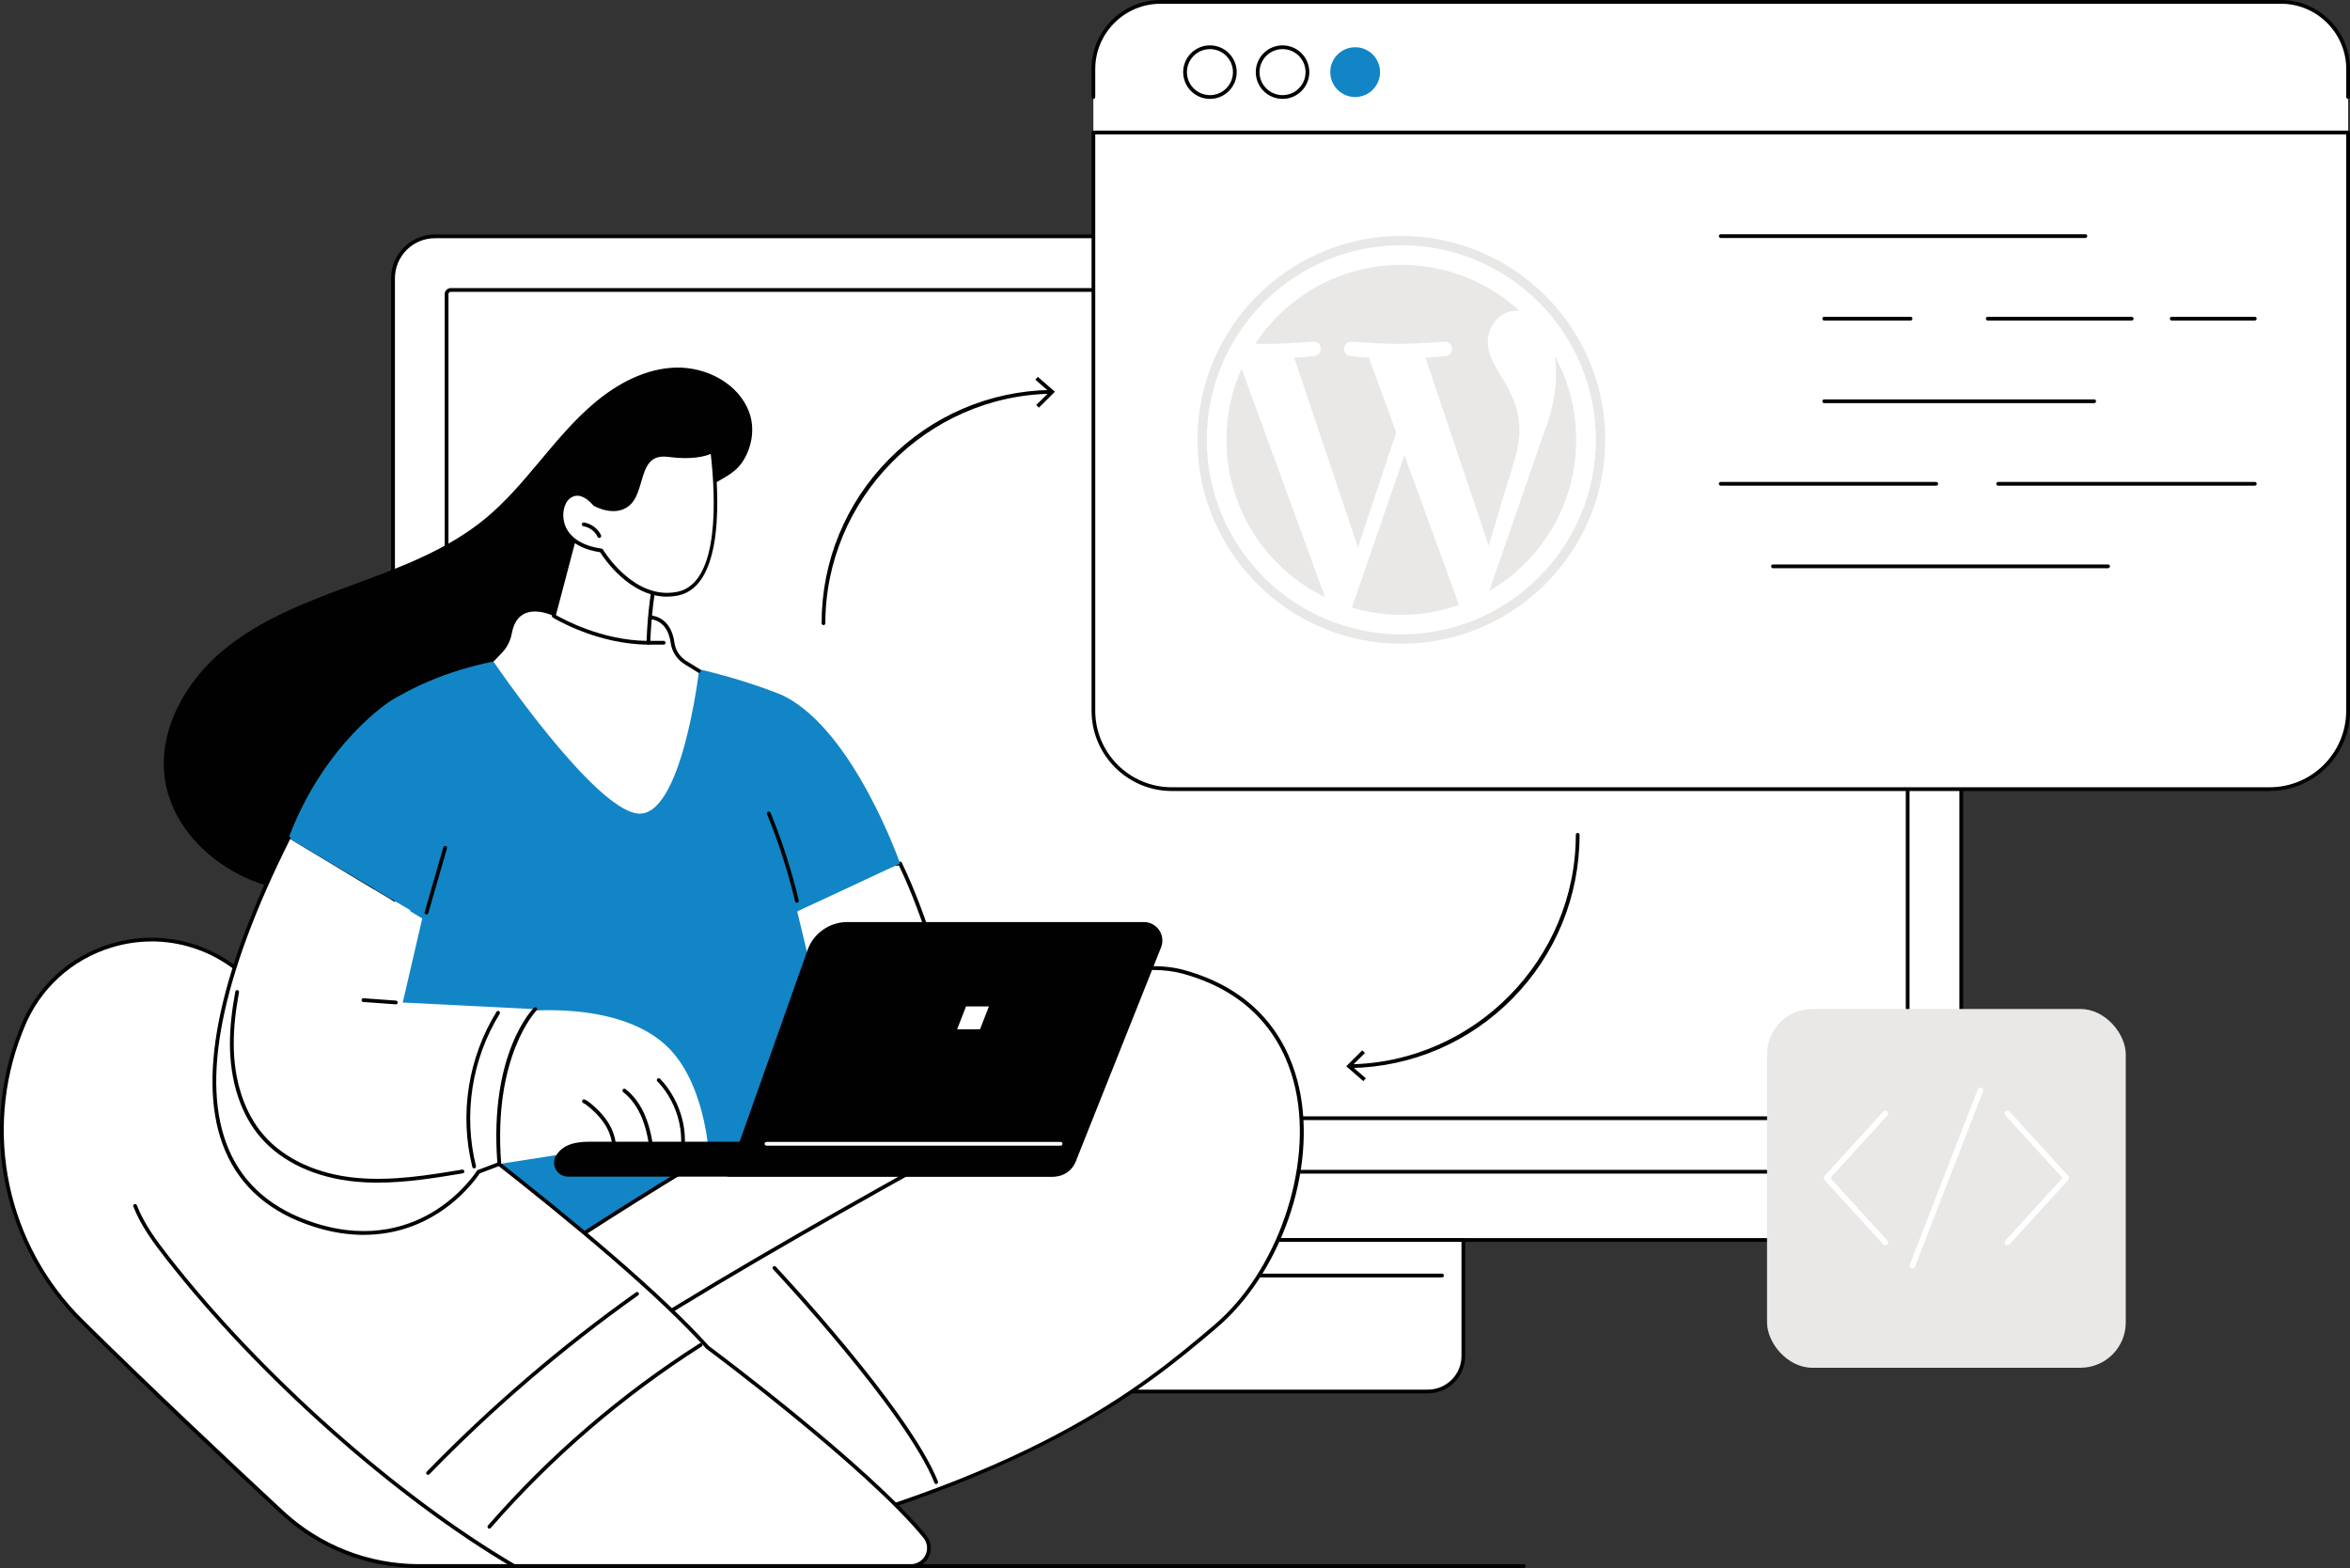 <?xml version="1.0" encoding="UTF-8"?>
<svg id="Layer_1" data-name="Layer 1" xmlns="http://www.w3.org/2000/svg" viewBox="0 0 388.08 258.93">
  <rect x="0" y="0" width="388.08" height="258.93" fill="#333333" stroke="none"/>
  <defs>
    <style>
      .cls-1 {
        fill: #1285c6;
      }

      .cls-1, .cls-2, .cls-3, .cls-4 {
        stroke-width: 0px;
      }

      .cls-2 {
        fill: #fff;
      }

      .cls-3 {
        fill: #e9e8e7;
      }

      .cls-4 {
        fill: #010101;
      }
    </style>
  </defs>
  <path class="cls-2" d="m315.32,204.75H73.47c-4.73,0-8.56-3.83-8.56-8.56V45.95c0-3.82,3.1-6.92,6.92-6.92h245.14c3.82,0,6.92,3.1,6.92,6.92v150.25c0,4.73-3.83,8.56-8.56,8.56Z"/>
  <path class="cls-4" d="m323.88,193.8H64.9c-.17,0-.31-.14-.31-.31V45.95c0-3.99,3.24-7.23,7.23-7.23h245.14c3.99,0,7.23,3.24,7.23,7.23v147.55c0,.17-.14.31-.31.31Zm-258.66-.62h258.35V45.94c0-3.64-2.96-6.6-6.6-6.6H71.82c-3.64,0-6.6,2.96-6.6,6.61v147.24Z"/>
  <path class="cls-4" d="m315.03,184.96H73.75c-.17,0-.31-.14-.31-.31V48.57c0-.55.45-1,1-1h239.9c.55,0,1,.45,1,1v136.08c0,.17-.14.31-.31.31Zm-240.97-.62h240.66V48.57c0-.21-.17-.38-.38-.38H74.44c-.21,0-.38.17-.38.38v135.77Z"/>
  <path class="cls-4" d="m315.64,205.07H73.15c-4.72,0-8.55-3.84-8.55-8.55,0-.17.14-.31.31-.31s.31.14.31.31c0,4.37,3.56,7.93,7.93,7.93h242.49c4.37,0,7.93-3.56,7.93-7.93,0-.17.14-.31.31-.31s.31.14.31.31c0,4.72-3.84,8.55-8.55,8.55Z"/>
  <path class="cls-2" d="m235.8,229.78h-82.82c-3.24,0-5.86-2.62-5.86-5.86v-19.16h94.54v19.16c0,3.24-2.62,5.86-5.86,5.86Z"/>
  <path class="cls-4" d="m235.8,230.09h-82.82c-3.4,0-6.17-2.77-6.17-6.17v-19.16c0-.17.14-.31.31-.31h94.54c.17,0,.31.14.31.31v19.16c0,3.4-2.77,6.17-6.17,6.17Zm-88.37-25.02v18.85c0,3.06,2.49,5.55,5.55,5.55h82.82c3.06,0,5.55-2.49,5.55-5.55v-18.85h-93.92Z"/>
  <path class="cls-4" d="m238.14,210.94h-87.5c-.17,0-.31-.14-.31-.31s.14-.31.31-.31h87.5c.17,0,.31.14.31.31s-.14.31-.31.31Z"/>
  <path class="cls-2" d="m387.77,29.88V11.41c0-6.13-4.97-11.1-11.1-11.1h-185.01c-6.13,0-11.1,4.97-11.1,11.1v18.47h207.21Z"/>
  <path class="cls-2" d="m374.83,130.31h-181.32c-7.15,0-12.94-5.8-12.94-12.94V21.88h207.21v95.48c0,7.15-5.8,12.94-12.94,12.94Z"/>
  <path class="cls-4" d="m374.83,130.62h-181.32c-7.31,0-13.25-5.95-13.25-13.25V21.88c0-.17.14-.31.31-.31h207.21c.17,0,.31.14.31.31v95.48c0,7.31-5.95,13.25-13.25,13.25ZM180.87,22.2v95.17c0,6.97,5.67,12.63,12.63,12.63h181.32c6.97,0,12.63-5.67,12.63-12.63V22.2h-206.59Z"/>
  <path class="cls-4" d="m387.77,16.33c-.17,0-.31-.14-.31-.31v-4.61c0-5.95-4.84-10.79-10.79-10.79h-185.01c-5.95,0-10.79,4.84-10.79,10.79v4.61c0,.17-.14.31-.31.31s-.31-.14-.31-.31v-4.61c0-6.29,5.12-11.41,11.41-11.41h185.01c6.29,0,11.41,5.12,11.41,11.41v4.61c0,.17-.14.31-.31.31Z"/>
  <path class="cls-4" d="m199.81,16.33c-2.44,0-4.42-1.98-4.42-4.42s1.98-4.42,4.42-4.42,4.42,1.98,4.42,4.42-1.98,4.42-4.42,4.42Zm0-8.22c-2.09,0-3.8,1.7-3.8,3.8s1.7,3.8,3.8,3.8,3.8-1.7,3.8-3.8-1.7-3.8-3.8-3.8Z"/>
  <path class="cls-4" d="m211.8,16.33c-2.44,0-4.42-1.98-4.42-4.42s1.98-4.42,4.42-4.42,4.42,1.98,4.42,4.42-1.98,4.42-4.42,4.42Zm0-8.22c-2.09,0-3.8,1.7-3.8,3.8s1.7,3.8,3.8,3.8,3.8-1.7,3.8-3.8-1.7-3.8-3.8-3.8Z"/>
  <path class="cls-1" d="m227.9,11.91c0,2.27-1.84,4.11-4.11,4.11s-4.11-1.84-4.11-4.11,1.84-4.11,4.11-4.11,4.11,1.84,4.11,4.11Z"/>
  <path class="cls-4" d="m344.38,39.3h-60.21c-.17,0-.31-.14-.31-.31s.14-.31.31-.31h60.21c.17,0,.31.14.31.31s-.14.31-.31.31Z"/>
  <path class="cls-4" d="m372.36,52.93h-13.72c-.17,0-.31-.14-.31-.31s.14-.31.31-.31h13.72c.17,0,.31.14.31.31s-.14.31-.31.31Z"/>
  <path class="cls-4" d="m352.03,52.93h-23.77c-.17,0-.31-.14-.31-.31s.14-.31.31-.31h23.77c.17,0,.31.14.31.31s-.14.31-.31.31Z"/>
  <path class="cls-4" d="m315.51,52.93h-14.26c-.17,0-.31-.14-.31-.31s.14-.31.31-.31h14.26c.17,0,.31.14.31.31s-.14.31-.31.31Z"/>
  <path class="cls-4" d="m345.83,66.57h-44.58c-.17,0-.31-.14-.31-.31s.14-.31.31-.31h44.58c.17,0,.31.14.31.31s-.14.31-.31.31Z"/>
  <path class="cls-4" d="m372.36,80.2h-42.38c-.17,0-.31-.14-.31-.31s.14-.31.31-.31h42.38c.17,0,.31.14.31.31s-.14.31-.31.31Z"/>
  <path class="cls-4" d="m319.75,80.2h-35.59c-.17,0-.31-.14-.31-.31s.14-.31.31-.31h35.59c.17,0,.31.14.31.31s-.14.31-.31.31Z"/>
  <path class="cls-4" d="m348.13,93.83h-55.34c-.17,0-.31-.14-.31-.31s.14-.31.31-.31h55.34c.17,0,.31.14.31.31s-.14.31-.31.31Z"/>
  <path class="cls-4" d="m135.99,103.22c-.17,0-.31-.14-.31-.31,0-10.17,3.93-19.77,11.06-27.02,7.13-7.24,16.64-11.33,26.79-11.5.17,0,.31.13.32.31,0,.17-.13.31-.31.32-20.53.36-37.24,17.36-37.24,37.9,0,.17-.14.31-.31.31Z"/>
  <polygon class="cls-4" points="171.56 67.32 171.12 66.88 173.3 64.72 170.98 62.7 171.39 62.23 174.21 64.69 171.56 67.32"/>
  <path class="cls-4" d="m222.99,176.38c-.17,0-.31-.14-.31-.31,0-.17.13-.31.31-.32,20.53-.36,37.24-17.36,37.24-37.9,0-.17.14-.31.31-.31s.31.14.31.31c0,10.17-3.93,19.77-11.06,27.02-7.13,7.24-16.64,11.33-26.79,11.5h0Z"/>
  <polygon class="cls-4" points="224.97 173.44 225.41 173.88 223.23 176.04 225.55 178.06 225.14 178.53 222.32 176.07 224.97 173.44"/>
  <path class="cls-4" d="m251.66,258.93H98.95c-.17,0-.31-.14-.31-.31s.14-.31.31-.31h152.71c.17,0,.31.14.31.31s-.14.31-.31.31Z"/>
  <rect class="cls-3" x="291.81" y="166.62" width="59.24" height="59.24" rx="7.48" ry="7.48"/>
  <path class="cls-2" d="m311.35,205.64c-.13,0-.25-.05-.35-.15l-9.71-10.65c-.16-.18-.16-.45,0-.63l9.71-10.65c.17-.19.47-.2.66-.03.19.17.2.47.03.66l-9.43,10.34,9.43,10.34c.17.19.16.49-.03.66-.09.08-.2.12-.31.12Z"/>
  <path class="cls-2" d="m331.51,205.64c-.11,0-.22-.04-.31-.12-.19-.17-.2-.47-.03-.66l9.43-10.34-9.43-10.34c-.17-.19-.16-.49.03-.66.19-.17.49-.16.66.03l9.71,10.65c.16.18.16.45,0,.63l-9.71,10.65c-.09.1-.22.15-.35.15Z"/>
  <path class="cls-2" d="m315.82,209.46c-.06,0-.11-.01-.17-.03-.24-.09-.36-.36-.27-.6l11.23-28.94c.09-.24.36-.36.6-.27.24.09.36.36.27.6l-11.23,28.94c-.07.18-.25.3-.44.3Z"/>
  <path class="cls-1" d="m82.35,189.39l37.67-4.72,3.6,8.6-29.18,14.2s-14.45-9.96-12.09-18.09Z"/>
  <path class="cls-2" d="m72.96,219.43s94.01-66.75,122.45-58.96c28.44,7.79,22.03,44.44,5.29,58.57-11.63,9.83-30.06,25.53-82.11,37.65-52.05,12.12-45.64-37.27-45.64-37.27Z"/>
  <path class="cls-4" d="m103.53,258.93c-8.79,0-15.84-2.36-21.05-7.08-12.43-11.25-9.86-32.25-9.83-32.46.01-.09.06-.16.13-.21.24-.17,23.82-16.88,50.58-32.42,15.72-9.13,29.45-16.08,40.8-20.65,14.23-5.73,24.78-7.73,31.33-5.94,12.98,3.56,17.53,12.57,19.06,19.51,1.45,6.59.8,14.3-1.82,21.73-2.57,7.25-6.77,13.6-11.82,17.87l-.16.14c-5.96,5.04-13.38,11.3-25.97,17.96-14.9,7.88-33.25,14.3-56.11,19.62-5.51,1.28-10.56,1.92-15.13,1.92Zm-30.28-39.32c-.2,1.8-2.02,21.23,9.65,31.79,7.76,7.02,19.74,8.7,35.62,5.01,51.74-12.05,69.84-27.33,81.81-37.45l.16-.14c10.42-8.8,16.32-25.93,13.44-39-1.49-6.77-5.93-15.56-18.62-19.04-11.55-3.16-36.33,6.01-71.65,26.53-25.78,14.97-48.62,31.03-50.42,32.31Z"/>
  <path class="cls-4" d="m154.61,245.07c-.12,0-.24-.07-.29-.2-4.76-11.9-26.44-35.04-26.66-35.28-.12-.13-.11-.32.01-.44.13-.12.32-.11.44.01.22.23,21.98,23.46,26.78,35.47.06.16-.01.34-.17.4-.04.02-.08.02-.12.02Z"/>
  <path class="cls-4" d="m93.42,228.56c-.09,0-.18-.04-.24-.11-.11-.13-.09-.33.04-.44,14.39-12.07,79.5-47.1,80.15-47.45.15-.08.34-.02.42.13s.02.34-.13.42c-.66.35-65.7,35.35-80.05,47.38-.06.05-.13.07-.2.07Z"/>
  <path class="cls-2" d="m152.74,253.76c.73.89.88,2.11.39,3.15-.49,1.04-1.54,1.7-2.68,1.7h-81.23c-8.41,0-16.51-3.18-22.67-8.91-8.74-8.14-21.93-20.53-33.05-31.52-12.6-12.46-16.58-31.21-10.13-47.71.1-.24.19-.49.29-.73,5.46-13.87,22.46-18.96,34.61-10.32,24.48,17.41,63.23,46.01,78.6,63.1,0,0,26.24,19.47,35.88,31.26Z"/>
  <path class="cls-4" d="m150.44,258.93h-81.23c-8.52,0-16.65-3.2-22.89-9-8.99-8.37-22.03-20.63-33.05-31.53-12.7-12.55-16.7-31.41-10.2-48.05l.29-.74c2.64-6.71,8.12-11.74,15.03-13.79,6.89-2.05,14.19-.83,20.05,3.33,22.64,16.1,62.96,45.71,78.63,63.12.95.71,26.49,19.77,35.91,31.29.8.98.97,2.34.43,3.48-.54,1.14-1.7,1.88-2.96,1.88ZM25.04,155.47c-2.16,0-4.34.31-6.47.95-6.72,2-12.05,6.89-14.63,13.42l-.29.73c-6.41,16.41-2.46,35.01,10.06,47.38,11.02,10.89,24.05,23.15,33.04,31.51,6.12,5.69,14.1,8.83,22.46,8.83h81.23c1.02,0,1.96-.6,2.4-1.52.44-.92.3-2.03-.34-2.82-9.5-11.62-35.56-31.01-35.83-31.21l-.05-.04c-15.61-17.36-55.91-46.96-78.54-63.05-3.88-2.76-8.42-4.19-13.04-4.19Z"/>
  <path class="cls-4" d="m84.92,258.93c-.05,0-.11-.01-.16-.04-19.68-11.58-42.2-31.61-57.38-51.05-2.03-2.61-4.12-5.42-5.36-8.6-.06-.16.02-.34.18-.4.16-.06.34.02.4.18,1.2,3.1,3.26,5.87,5.27,8.44,15.13,19.38,37.58,39.36,57.2,50.89.15.09.2.28.11.43-.06.1-.16.15-.27.15Z"/>
  <path class="cls-4" d="m80.81,252.43c-.07,0-.15-.03-.2-.08-.13-.11-.14-.31-.03-.44,10.15-11.65,21.91-21.76,34.94-30.07.15-.09.34-.05.43.1.09.14.05.34-.1.43-12.98,8.27-24.69,18.35-34.81,29.95-.06.07-.15.11-.23.11Z"/>
  <path class="cls-4" d="m70.69,243.55c-.08,0-.16-.03-.22-.09-.12-.12-.13-.32,0-.44,10.57-10.87,22.19-20.84,34.56-29.62.14-.1.33-.07.43.07.1.14.07.33-.07.43-12.33,8.76-23.93,18.7-34.47,29.54-.06.06-.14.09-.22.09Z"/>
  <path class="cls-4" d="m123.7,68.01c-1.77-4.69-7.05-7.43-12.06-7.31-5.01.12-9.7,2.64-13.53,5.88-6.68,5.65-11.23,13.51-17.99,19.07-6.25,5.15-14.01,8.03-21.61,10.83-7.6,2.8-15.36,5.69-21.6,10.86-6.24,5.16-10.78,13.12-9.7,21.14,1.19,8.89,9.13,15.81,17.82,18.05s17.93.6,26.47-2.14c9.7-3.11,19.4-7.99,25.07-16.46,5.01-7.49,6.24-16.79,8.3-25.56,1.31-5.55,3.12-11.15,6.36-15.9,1.59-2.33,3.53-4.43,5.84-6.05,1.99-1.4,4.15-2.04,5.56-4.18,1.57-2.37,2.08-5.54,1.07-8.23Z"/>
  <path class="cls-2" d="m156.02,163.53s-2.72-11.28-7.38-20.94l-20.07,1.45s6.07,26.31,6.57,26.71c.5.4,20.88-7.22,20.88-7.22Z"/>
  <path class="cls-4" d="m135.19,171.07c-.15,0-.19-.04-.24-.08-.48-.39-3.89-14.83-6.67-26.88-.02-.09,0-.18.05-.25.05-.07.14-.12.23-.13l20.07-1.45c.12,0,.25.06.3.18,4.62,9.58,7.38,20.89,7.4,21,.04.15-.05.31-.19.36-.05.02-5.16,1.93-10.26,3.76-8.25,2.97-10.15,3.49-10.69,3.49Zm-6.23-26.74c2.3,9.94,5.75,24.51,6.37,26.12,1.52-.22,12.75-4.28,20.32-7.11-.44-1.75-3.05-11.76-7.2-20.42l-19.49,1.41Z"/>
  <path class="cls-1" d="m131.66,150.5l16.98-7.91s-7.61-21.85-19.16-27.65c-.16-.08-.32-.15-.48-.22-3.34-1.38-38.06-15.02-64.45.99,0,0-10.9,6.81-16.9,22.68l20.1,11.91-4.81,22.97-2.97,15.6,81.61,2.93-9.93-41.31Z"/>
  <path class="cls-4" d="m131.6,149.08c-.14,0-.27-.1-.3-.24-1.17-4.9-2.72-9.74-4.63-14.4-.07-.16.01-.34.17-.41.16-.06.34.01.41.17,1.92,4.69,3.48,9.56,4.66,14.49.04.17-.06.34-.23.37h-.07Z"/>
  <path class="cls-2" d="m86.53,167.01s-9.84,11.33-4.08,25.2l13.51-2.1,21.08.36s-.61-12.31-7.45-18.2c-8.16-7.03-23.06-5.26-23.06-5.26Z"/>
  <path class="cls-4" d="m101.37,190.78h-.05c-.17-.03-.29-.19-.26-.36.2-1.38-.12-2.91-.91-4.31-.66-1.18-1.65-2.3-3.01-3.41-.25-.21-.53-.42-.83-.56-.16-.07-.23-.25-.16-.41.07-.16.25-.23.41-.16.38.16.69.41.98.64,1.42,1.16,2.45,2.34,3.15,3.59.85,1.52,1.2,3.19.98,4.7-.02.15-.16.27-.31.27Z"/>
  <path class="cls-4" d="m107.66,190.42c-.15,0-.29-.11-.31-.27-.24-1.66-.57-3.6-1.29-5.41-.74-1.86-1.83-3.39-3.15-4.4-.14-.1-.16-.3-.06-.44.1-.14.3-.16.44-.06,1.41,1.08,2.57,2.69,3.35,4.66.75,1.87,1.09,3.85,1.33,5.55.02.17-.09.33-.26.35h-.04Z"/>
  <path class="cls-4" d="m112.7,190.42h-.04c-.17-.02-.29-.18-.27-.35.84-7.05-3.77-11.44-3.82-11.48-.13-.12-.13-.31-.02-.44.12-.13.31-.13.44-.02.05.05,4.89,4.65,4.01,12.01-.02.16-.15.27-.31.27Z"/>
  <path class="cls-4" d="m70.43,151s-.06,0-.09-.01c-.17-.05-.26-.22-.21-.39l3.08-10.69c.05-.17.22-.26.39-.21.17.05.26.22.21.39l-3.08,10.69c-.04.14-.16.23-.3.23Z"/>
  <path class="cls-2" d="m88.38,166.64s-7.36,7.37-5.93,25.57l-3.44,1.31s-9.03,14.47-27.01,8.79c-17.98-5.68-24.09-24.44-4.34-63.9l22.07,13.26-3.22,13.88,21.88,1.1Z"/>
  <path class="cls-4" d="m60.08,203.92c-2.48,0-5.21-.38-8.19-1.33-7.19-2.27-12.15-6.51-14.72-12.6-4.77-11.28-1.34-28.69,10.2-51.74.08-.15.26-.22.42-.14.15.08.22.26.14.42-11.46,22.88-14.88,40.12-10.18,51.22,2.5,5.91,7.32,10.03,14.34,12.24,9.16,2.9,15.91.4,19.97-2.21,4.4-2.83,6.67-6.41,6.69-6.44.04-.06.09-.1.15-.13l3.23-1.22c-1.34-17.96,5.73-25.27,6.04-25.58.12-.12.32-.12.44,0,.12.12.12.32,0,.44-.07.07-7.24,7.51-5.84,25.32.01.14-.07.27-.2.32l-3.35,1.27c-.39.59-2.63,3.84-6.8,6.53-2.85,1.84-6.99,3.62-12.33,3.62Z"/>
  <path class="cls-4" d="m78.3,192.94c-.14,0-.27-.09-.3-.24-2.16-8.67-.7-18.01,3.99-25.62.09-.15.28-.19.43-.1.15.09.19.28.1.43-4.61,7.47-6.03,16.63-3.92,25.14.04.17-.06.34-.23.38h-.08Z"/>
  <path class="cls-4" d="m62.4,195.3c-1.17,0-2.35-.05-3.53-.16-6.64-.61-12.25-3.19-15.79-7.26-3.29-3.78-5.1-9.27-5.11-15.47,0-2.63.28-5.38.89-8.66.03-.17.19-.28.36-.25.17.03.28.19.25.36-.6,3.24-.88,5.96-.87,8.54,0,6.05,1.77,11.39,4.96,15.06,3.43,3.95,8.89,6.46,15.37,7.05,5.83.53,11.71-.43,17.39-1.37.17-.03.33.09.36.26.03.17-.09.33-.26.36-4.58.75-9.29,1.53-14.02,1.53Z"/>
  <path class="cls-4" d="m65.37,165.85h-.02s-5.36-.39-5.36-.39c-.17-.01-.3-.16-.29-.33.01-.17.16-.3.33-.29l5.36.39c.17.01.3.16.29.33-.01.16-.15.29-.31.29Z"/>
  <path class="cls-2" d="m81.49,109.25s16.39,24.1,23.73,25.08c7.34.98,10.21-23.54,10.21-23.54l-2.2-1.36c-1.16-.72-1.97-1.9-2.15-3.25-.25-1.82-1.15-4.25-4.2-4.29-4.87-.07-15.43-.16-15.43-.16,0,0-5.85-2.95-6.92,2.83-.22,1.18-.74,2.28-1.56,3.15l-1.47,1.55Z"/>
  <path class="cls-4" d="m115.43,111.1c-.06,0-.11-.02-.16-.05l-2.2-1.36c-1.26-.78-2.1-2.05-2.3-3.47-.25-1.81-1.13-3.98-3.9-4.02-1.19-.02-2.72-.04-4.35-.05-.17,0-.31-.14-.31-.31,0-.17.14-.31.31-.31h0c1.63.02,3.17.04,4.36.05,2.51.04,4.1,1.66,4.5,4.56.17,1.24.9,2.35,2.01,3.03l2.2,1.36c.15.09.19.28.1.43-.06.1-.16.15-.26.15Z"/>
  <path class="cls-2" d="m95.07,87.96l-3.63,13.75s7.05,4.39,15.62,4.42c0,0,.23-7.77,1.57-12.14l-13.56-6.04Z"/>
  <path class="cls-4" d="m107.07,106.45h0c-8.56-.03-15.71-4.43-15.78-4.47-.12-.07-.17-.21-.14-.34l3.63-13.75c.02-.09.08-.16.17-.2.08-.04.18-.04.26,0l13.56,6.04c.14.06.22.23.17.38-1.31,4.28-1.55,11.98-1.56,12.06,0,.17-.14.3-.31.3Zm-15.26-4.88c1.18.68,7.49,4.14,14.96,4.26.06-1.47.36-7.71,1.49-11.65l-12.98-5.78-3.47,13.17Z"/>
  <path class="cls-4" d="m109.6,106.45h-2.53c-.17,0-.31-.14-.31-.31s.14-.31.31-.31h2.53c.17,0,.31.14.31.31s-.14.31-.31.31Z"/>
  <path class="cls-2" d="m99.29,90.91s5.12,8.69,12.66,7.12c7.54-1.57,6.43-17.17,5.66-23.56,0,0-2.02,1.37-7.23.67s-4.11,5.32-6.33,7.77c-2.22,2.45-5.87.35-5.87.35,0,0-2.24-2.92-4.36-1.14-1.83,1.54-2.34,7.69,5.46,8.78Z"/>
  <path class="cls-4" d="m110.15,98.53c-6.16,0-10.42-6.34-11.05-7.34-4.71-.71-6.1-3.2-6.51-4.63-.57-2,.11-3.9,1.04-4.68.59-.5,1.25-.71,1.95-.63,1.43.16,2.58,1.48,2.81,1.77.43.23,3.54,1.77,5.43-.32.72-.79,1.09-2.05,1.44-3.27.7-2.39,1.49-5.09,5.16-4.6,4.99.67,6.99-.61,7.01-.62.09-.06.2-.07.3-.02.1.05.17.14.18.24.8,6.65,1.82,22.29-5.91,23.9-.64.13-1.26.19-1.86.19Zm-14.84-16.67c-.45,0-.87.17-1.27.5-.79.66-1.32,2.35-.84,4.03.37,1.3,1.66,3.57,6.15,4.2.09.01.18.07.22.15.05.08,4.3,7.16,10.59,7.16.56,0,1.14-.06,1.74-.18,7.07-1.47,6.24-16.07,5.47-22.77-.85.37-3.02,1.03-7.01.5-3.14-.42-3.76,1.7-4.48,4.16-.38,1.28-.76,2.61-1.58,3.51-2.36,2.61-6.21.44-6.25.41-.04-.02-.07-.05-.09-.08-.01-.01-1.12-1.44-2.43-1.58-.07,0-.14-.01-.21-.01Z"/>
  <path class="cls-4" d="m98.97,88.83c-.12,0-.23-.06-.28-.18-.44-.92-1.34-1.59-2.35-1.75-.17-.03-.29-.19-.26-.36.03-.17.19-.29.36-.26,1.2.19,2.28.99,2.81,2.09.07.15.01.34-.14.42-.04.02-.09.03-.14.03Z"/>
  <path class="cls-4" d="m173.55,194.3h-79.71c-.47,0-.94-.12-1.33-.39-.91-.63-1.23-1.75-.87-2.71.94-1.97,2.88-2.67,5.75-2.67h81.39l-1.06,2.87c-.65,1.74-2.32,2.9-4.17,2.9Z"/>
  <path class="cls-4" d="m174.01,194.3c1.59,0,3.03-.97,3.62-2.45l14.11-35.41c.37-.94.26-2-.31-2.84-.57-.84-1.51-1.34-2.52-1.34h-48.99c-2.95,0-5.58,1.86-6.57,4.64l-13.25,37.4h53.91Z"/>
  <path class="cls-2" d="m175.15,189.19h-48.57c-.17,0-.31-.14-.31-.31s.14-.31.31-.31h48.57c.17,0,.31.14.31.31s-.14.31-.31.31Z"/>
  <polygon class="cls-2" points="161.84 169.97 158.06 169.97 159.53 166.19 163.31 166.19 161.84 169.97"/>
  <path class="cls-3" d="m202.54,72.63c0,11.43,6.64,21.31,16.28,25.99l-13.78-37.75c-1.6,3.59-2.5,7.57-2.5,11.75Z"/>
  <path class="cls-3" d="m250.92,71.17c0-3.57-1.28-6.04-2.38-7.97-1.46-2.38-2.84-4.39-2.84-6.77,0-2.66,2.01-5.13,4.85-5.13.13,0,.25.02.37.02-5.14-4.71-11.99-7.58-19.5-7.58-10.09,0-18.97,5.18-24.13,13.02.68.02,1.32.03,1.86.03,3.02,0,7.7-.37,7.7-.37,1.56-.09,1.74,2.2.19,2.38,0,0-1.56.18-3.31.28l10.52,31.29,6.32-18.96-4.5-12.33c-1.56-.09-3.03-.28-3.03-.28-1.56-.09-1.37-2.47.18-2.38,0,0,4.77.37,7.61.37,3.02,0,7.7-.37,7.7-.37,1.56-.09,1.74,2.2.19,2.38,0,0-1.57.18-3.31.28l10.44,31.05,2.88-9.63c1.25-4,2.2-6.86,2.2-9.34Z"/>
  <path class="cls-3" d="m231.93,75.16l-8.67,25.18c2.59.76,5.32,1.18,8.16,1.18,3.36,0,6.59-.58,9.59-1.64-.08-.12-.15-.26-.21-.4l-8.88-24.32Z"/>
  <path class="cls-3" d="m256.76,58.77c.12.92.19,1.91.19,2.97,0,2.93-.55,6.23-2.2,10.35l-8.82,25.51c8.59-5.01,14.36-14.31,14.36-24.97,0-5.02-1.28-9.74-3.54-13.86Z"/>
  <path class="cls-3" d="m231.42,38.96c-18.56,0-33.67,15.1-33.67,33.67s15.1,33.67,33.67,33.67,33.67-15.1,33.67-33.67c0-18.56-15.11-33.67-33.67-33.67Zm0,65.79c-17.71,0-32.13-14.41-32.13-32.13s14.41-32.12,32.13-32.12,32.12,14.41,32.12,32.12-14.41,32.13-32.12,32.13Z"/>
</svg>